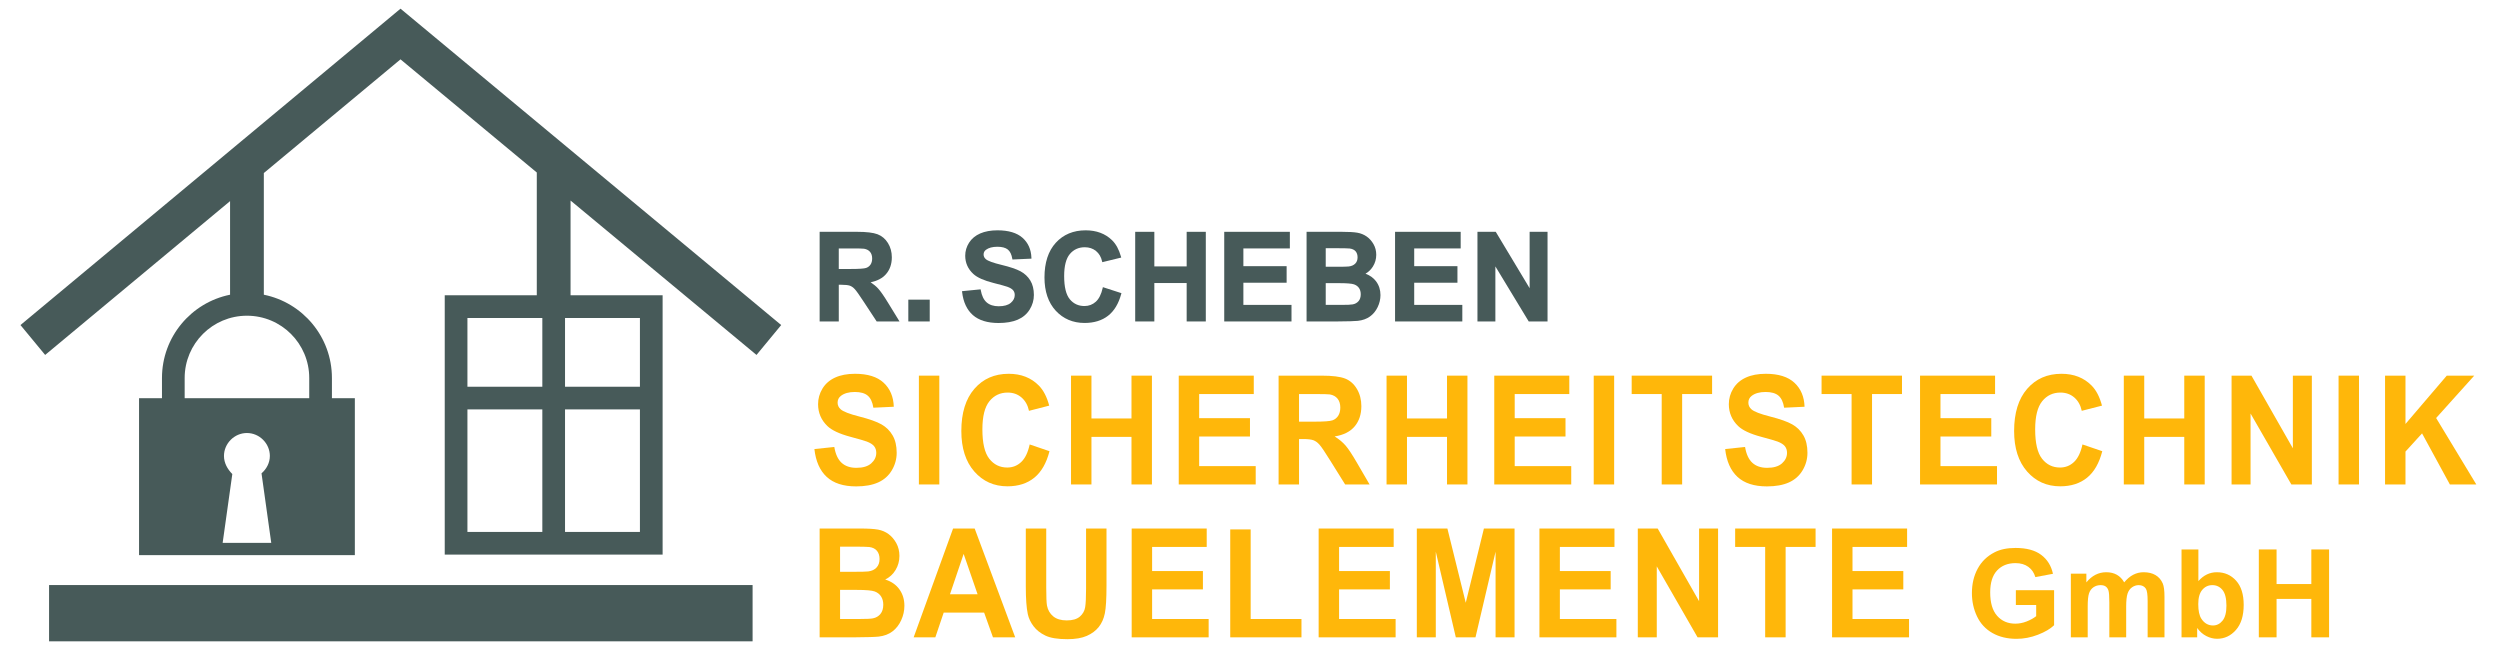 <svg role="graphics-document" title="Scheben-Logo-Neu3" id="Scheben-Logo-Neu" xmlns="http://www.w3.org/2000/svg" version="1.1" viewBox="0 0 500 130" xml:space="preserve" preserveAspectRatio="xMinYMid meet" style="max-height: 125px;">
<style type="text/css">
  .sstbe0{fill:#FFB70A;}
  .sstbe1{fill:#475A59;}
</style>
  <g id="bildmarke">
    <rect class="sstbe1" x="9.814" y="117.01" width="140.704" height="11.255"></rect>
    <path class="sstbe1" d="M151.302,70.987l4.937-5.977L80.102,1.735,4.094,65.01l4.937,5.977,36.983-30.763v18.719c-7.768,1.566-13.619,8.428-13.619,16.658v4.038h-4.585v31.394h43.161v-31.394h-4.585v-4.038c0-8.23-5.85-15.091-13.619-16.658v-24.336l27.334-22.737,27.257,22.631v24.558h-18.411v51.861h43.576v-51.861h-18.411v-18.951l37.19,30.879ZM44.53,108.575l1.933-13.768c-.973-.973-1.669-2.225-1.669-3.616,0-2.503,2.086-4.589,4.589-4.589s4.589,2.086,4.589,4.589c0,1.391-.695,2.642-1.669,3.477l1.947,13.907h-9.721ZM61.847,75.6v4.038h-24.914v-4.038c0-6.88,5.577-12.457,12.457-12.457s12.457,5.577,12.457,12.457ZM108.466,106.381h-14.98v-24.496h14.98v24.496ZM108.466,77.347h-14.98v-13.749h14.98v13.749ZM127.985,106.381h-14.98v-24.496h14.98v24.496ZM127.985,63.598v13.749h-14.98v-13.749h14.98Z"></path>
  </g>
  <g id="scheben">
    <path class="sstbe1" d="M177.635,60.595c-.832-1.37-1.506-2.339-2-2.88-.411-.449-.918-.872-1.511-1.262,1.323-.266,2.351-.804,3.057-1.603.786-.888,1.184-2.027,1.184-3.384,0-1.067-.261-2.03-.778-2.862-.52-.838-1.224-1.429-2.09-1.756-.849-.322-2.22-.485-4.075-.485h-7.495v17.928h3.829v-7.338h.529c.774,0,1.343.063,1.692.187.34.122.669.353.977.686.318.343.928,1.205,1.814,2.56l2.566,3.904h4.568l-2.267-3.696ZM167.756,49.687h2.539c1.393,0,2.238.02,2.508.058.527.09.922.295,1.206.629.28.331.422.774.422,1.319,0,.49-.109.901-.324,1.221-.211.317-.51.545-.887.675-.395.136-1.427.206-3.068.206h-2.398v-4.11Z"></path>
    <rect class="sstbe1" x="181.664" y="59.93" width="4.281" height="4.361"></rect>
    <path class="sstbe1" d="M206.066,56.106c-.472-.778-1.134-1.401-1.971-1.851-.819-.44-2.096-.871-3.796-1.281-1.656-.398-2.707-.78-3.123-1.136-.307-.263-.456-.569-.456-.935,0-.4.158-.711.481-.949.538-.399,1.302-.602,2.269-.602.933,0,1.638.187,2.093.555.452.365.754.984.895,1.84l.025.154,3.807-.171-.006-.173c-.057-1.657-.655-3.002-1.78-3.998-1.121-.992-2.803-1.495-4.999-1.495-1.341,0-2.505.211-3.46.626-.963.42-1.713,1.041-2.228,1.847-.513.804-.773,1.681-.773,2.606,0,1.436.553,2.67,1.643,3.666.768.704,2.115,1.303,3.999,1.78,1.438.365,2.37.621,2.768.762.563.204.958.442,1.176.708.215.261.319.572.319.949,0,.598-.259,1.11-.79,1.563-.533.453-1.347.683-2.419.683-1.009,0-1.818-.26-2.405-.772-.589-.514-.987-1.339-1.182-2.452l-.029-.16-3.723.369.021.177c.231,2.001.955,3.549,2.15,4.602,1.195,1.051,2.922,1.584,5.133,1.584,1.514,0,2.798-.22,3.817-.655,1.032-.44,1.842-1.122,2.407-2.029.563-.903.848-1.886.848-2.923,0-1.139-.24-2.111-.713-2.89Z"></path>
    <path class="sstbe1" d="M220.575,57.426l-.042.188c-.28,1.245-.744,2.167-1.379,2.738-.629.567-1.392.855-2.268.855-1.193,0-2.175-.455-2.92-1.351-.753-.907-1.134-2.466-1.134-4.636,0-2.043.387-3.533,1.151-4.43.756-.89,1.756-1.342,2.974-1.342.879,0,1.634.253,2.246.752.611.5,1.02,1.193,1.214,2.061l.039.175,3.792-.925-.049-.174c-.399-1.431-1.008-2.547-1.81-3.317-1.344-1.298-3.113-1.956-5.257-1.956-2.453,0-4.461.836-5.969,2.486-1.504,1.644-2.267,3.977-2.267,6.934,0,2.798.759,5.039,2.255,6.66,1.501,1.624,3.442,2.448,5.769,2.448,1.88,0,3.457-.482,4.684-1.433,1.227-.95,2.116-2.419,2.641-4.367l.043-.161-3.715-1.202Z"></path>
    <polygon class="sstbe1" points="237.333 46.363 237.333 53.282 230.868 53.282 230.868 46.363 227.04 46.363 227.04 64.291 230.868 64.291 230.868 56.606 237.333 56.606 237.333 64.291 241.161 64.291 241.161 46.363 237.333 46.363"></polygon>
    <polygon class="sstbe1" points="248.676 60.978 248.676 56.545 257.325 56.545 257.325 53.234 248.676 53.234 248.676 49.687 257.971 49.687 257.971 46.363 244.847 46.363 244.847 64.291 258.3 64.291 258.3 60.978 248.676 60.978"></polygon>
    <path class="sstbe1" d="M275.215,56.265c-.51-.679-1.22-1.192-2.112-1.525.598-.347,1.092-.823,1.468-1.418.45-.712.679-1.506.679-2.359,0-.788-.186-1.51-.553-2.144-.363-.63-.826-1.144-1.374-1.526-.548-.38-1.176-.634-1.868-.754-.679-.116-1.715-.176-3.079-.176h-7.061v17.928h6.039c2.213-.016,3.63-.057,4.214-.121.95-.107,1.763-.398,2.415-.865.651-.465,1.172-1.097,1.547-1.877.375-.777.565-1.587.565-2.408,0-1.049-.297-1.977-.882-2.755ZM268.189,60.978h-3.043v-4.349h2.632c1.554,0,2.572.082,3.026.243.434.154.771.401,1,.735.23.339.345.757.345,1.245,0,.577-.148,1.041-.443,1.378-.303.345-.683.556-1.168.646-.322.069-1.112.103-2.349.103ZM271.054,52.717c-.311.317-.749.511-1.301.578-.316.039-1.159.058-2.504.058h-2.103v-3.713h1.821c1.619,0,2.613.02,2.951.059.531.065.935.252,1.2.557.263.305.396.713.396,1.21,0,.525-.151.934-.46,1.251Z"></path>
    <polygon class="sstbe1" points="282.841 60.978 282.841 56.545 291.489 56.545 291.489 53.234 282.841 53.234 282.841 49.687 292.135 49.687 292.135 46.363 279.012 46.363 279.012 64.291 292.464 64.291 292.464 60.978 282.841 60.978"></polygon>
    <polygon class="sstbe1" points="305.926 46.363 305.926 57.643 299.202 46.448 299.151 46.363 295.491 46.363 295.491 64.291 299.075 64.291 299.075 53.281 305.693 64.206 305.743 64.291 309.508 64.291 309.508 46.363 305.926 46.363"></polygon>
  </g>
  <g id="sicherheit">
    <path class="sstbe0" d="M162.885,89.81l3.976-.416c.239,1.435.725,2.489,1.456,3.162.732.673,1.719,1.009,2.961,1.009,1.316,0,2.308-.299,2.975-.898.667-.599,1.001-1.299,1.001-2.101,0-.515-.14-.952-.421-1.313-.281-.362-.771-.676-1.47-.943-.478-.178-1.57-.494-3.272-.95-2.19-.584-3.727-1.302-4.611-2.152-1.242-1.198-1.864-2.657-1.864-4.379,0-1.109.292-2.144.876-3.111.585-.964,1.427-1.699,2.526-2.204s2.428-.757,3.983-.757c2.54,0,4.452.598,5.736,1.796s1.958,2.795,2.022,4.795l-4.086.193c-.175-1.118-.55-1.923-1.125-2.412-.575-.491-1.438-.735-2.588-.735-1.188,0-2.117.263-2.789.787-.433.337-.649.787-.649,1.351,0,.515.202.955.607,1.321.515.465,1.767.95,3.755,1.455s3.458,1.027,4.411,1.566c.953.54,1.698,1.277,2.236,2.213.538.934.808,2.09.808,3.466,0,1.247-.323,2.415-.967,3.503s-1.555,1.898-2.733,2.427c-1.178.53-2.646.795-4.404.795-2.558,0-4.524-.636-5.895-1.907-1.371-1.272-2.19-3.125-2.457-5.56Z"></path>
    <path class="sstbe0" d="M183.777,96.891v-21.762h4.086v21.762h-4.086Z"></path>
    <path class="sstbe0" d="M205.936,88.89l3.962,1.351c-.607,2.375-1.617,4.139-3.03,5.292-1.413,1.153-3.205,1.73-5.377,1.73-2.687,0-4.896-.988-6.627-2.961-1.731-1.975-2.596-4.674-2.596-8.098,0-3.622.87-6.436,2.609-8.439,1.74-2.005,4.027-3.007,6.862-3.007,2.476,0,4.486.787,6.033,2.36.92.931,1.61,2.267,2.071,4.008l-4.045,1.039c-.24-1.128-.739-2.019-1.498-2.672s-1.682-.98-2.768-.98c-1.5,0-2.717.579-3.651,1.737-.935,1.158-1.402,3.033-1.402,5.626,0,2.751.46,4.71,1.381,5.878s2.117,1.752,3.59,1.752c1.086,0,2.02-.371,2.803-1.113.782-.742,1.343-1.91,1.684-3.503Z"></path>
    <path class="sstbe0" d="M214.205,96.891v-21.762h4.086v8.565h8.008v-8.565h4.086v21.762h-4.086v-9.515h-8.008v9.515h-4.086Z"></path>
    <path class="sstbe0" d="M235.748,96.891v-21.762h15.006v3.681h-10.92v4.824h10.161v3.667h-10.161v5.923h11.307v3.667h-15.393Z"></path>
    <path class="sstbe0" d="M255.719,96.891v-21.762h8.601c2.163,0,3.734.195,4.714.587.981.391,1.765,1.086,2.355,2.085.588.999.883,2.142.883,3.429,0,1.633-.446,2.981-1.338,4.046-.893,1.063-2.228,1.733-4.003,2.011.883.554,1.612,1.162,2.188,1.826.574.663,1.351,1.841,2.326,3.533l2.471,4.246h-4.887l-2.954-4.735c-1.049-1.692-1.768-2.759-2.154-3.198-.387-.441-.796-.742-1.229-.907-.433-.162-1.118-.244-2.057-.244h-.829v9.085h-4.086ZM259.804,84.333h3.024c1.961,0,3.184-.089,3.672-.267.488-.178.869-.485,1.145-.92s.415-.98.415-1.633c0-.732-.182-1.323-.546-1.774-.363-.45-.876-.734-1.539-.853-.331-.049-1.325-.074-2.981-.074h-3.189v5.522Z"></path>
    <path class="sstbe0" d="M277.31,96.891v-21.762h4.086v8.565h8.007v-8.565h4.087v21.762h-4.087v-9.515h-8.007v9.515h-4.086Z"></path>
    <path class="sstbe0" d="M298.853,96.891v-21.762h15.007v3.681h-10.92v4.824h10.161v3.667h-10.161v5.923h11.307v3.667h-15.394Z"></path>
    <path class="sstbe0" d="M318.744,96.891v-21.762h4.086v21.762h-4.086Z"></path>
    <path class="sstbe0" d="M332.34,96.891v-18.081h-6.005v-3.681h16.084v3.681h-5.991v18.081h-4.087Z"></path>
    <path class="sstbe0" d="M345.037,89.81l3.976-.416c.239,1.435.724,2.489,1.456,3.162s1.719,1.009,2.961,1.009c1.317,0,2.308-.299,2.976-.898.667-.599,1-1.299,1-2.101,0-.515-.14-.952-.42-1.313-.281-.362-.772-.676-1.471-.943-.478-.178-1.569-.494-3.272-.95-2.191-.584-3.728-1.302-4.611-2.152-1.244-1.198-1.865-2.657-1.865-4.379,0-1.109.292-2.144.877-3.111.585-.964,1.426-1.699,2.527-2.204,1.1-.505,2.427-.757,3.983-.757,2.54,0,4.452.598,5.736,1.796s1.958,2.795,2.022,4.795l-4.086.193c-.176-1.118-.55-1.923-1.126-2.412-.576-.491-1.438-.735-2.589-.735-1.186,0-2.117.263-2.788.787-.433.337-.649.787-.649,1.351,0,.515.202.955.607,1.321.515.465,1.767.95,3.755,1.455s3.459,1.027,4.411,1.566c.952.54,1.698,1.277,2.237,2.213.538.934.807,2.09.807,3.466,0,1.247-.322,2.415-.966,3.503-.645,1.088-1.556,1.898-2.734,2.427-1.178.53-2.646.795-4.404.795-2.559,0-4.523-.636-5.894-1.907-1.371-1.272-2.191-3.125-2.457-5.56Z"></path>
    <path class="sstbe0" d="M370.318,96.891v-18.081h-6.005v-3.681h16.084v3.681h-5.991v18.081h-4.087Z"></path>
    <path class="sstbe0" d="M384.008,96.891v-21.762h15.007v3.681h-10.92v4.824h10.161v3.667h-10.161v5.923h11.307v3.667h-15.394Z"></path>
    <path class="sstbe0" d="M416.492,88.89l3.962,1.351c-.607,2.375-1.618,4.139-3.031,5.292-1.413,1.153-3.205,1.73-5.377,1.73-2.688,0-4.896-.988-6.626-2.961-1.731-1.975-2.596-4.674-2.596-8.098,0-3.622.869-6.436,2.609-8.439,1.739-2.005,4.026-3.007,6.86-3.007,2.477,0,4.488.787,6.034,2.36.92.931,1.61,2.267,2.07,4.008l-4.045,1.039c-.24-1.128-.739-2.019-1.498-2.672s-1.682-.98-2.768-.98c-1.5,0-2.718.579-3.652,1.737s-1.401,3.033-1.401,5.626c0,2.751.46,4.71,1.381,5.878s2.117,1.752,3.59,1.752c1.086,0,2.02-.371,2.802-1.113s1.344-1.91,1.684-3.503Z"></path>
    <path class="sstbe0" d="M424.761,96.891v-21.762h4.086v8.565h8.007v-8.565h4.087v21.762h-4.087v-9.515h-8.007v9.515h-4.086Z"></path>
    <path class="sstbe0" d="M446.315,96.891v-21.762h3.976l8.283,14.533v-14.533h3.796v21.762h-4.099l-8.16-14.191v14.191h-3.796Z"></path>
    <path class="sstbe0" d="M467.713,96.891v-21.762h4.086v21.762h-4.086Z"></path>
    <path class="sstbe0" d="M477.01,96.891v-21.762h4.086v9.664l8.256-9.664h5.495l-7.621,8.476,8.035,13.286h-5.288l-5.563-10.213-3.314,3.637v6.576h-4.086Z"></path>
  </g>
  <g id="bauelemente">
    <path class="sstbe0" d="M163.927,105.705h8.09c1.602,0,2.796.072,3.583.215.787.144,1.491.443,2.112.899s1.139,1.061,1.553,1.819c.414.756.621,1.605.621,2.545,0,1.02-.255,1.955-.766,2.806s-1.204,1.489-2.078,1.915c1.233.386,2.181,1.044,2.844,1.974s.994,2.023.994,3.281c0,.99-.214,1.951-.642,2.888-.428.934-1.013,1.682-1.753,2.24-.741.56-1.655.903-2.741,1.032-.681.079-2.324.129-4.928.148h-6.889v-21.762ZM168.013,109.327v5.032h2.678c1.592,0,2.582-.025,2.968-.074.699-.089,1.249-.349,1.649-.779.401-.432.601-.998.601-1.7,0-.673-.172-1.22-.518-1.641-.345-.42-.858-.675-1.539-.764-.405-.049-1.569-.074-3.492-.074h-2.347ZM168.013,117.981v5.819h3.783c1.472,0,2.407-.045,2.802-.134.607-.119,1.102-.409,1.484-.868.382-.461.573-1.077.573-1.849,0-.653-.147-1.207-.442-1.663s-.72-.787-1.277-.995c-.557-.208-1.765-.312-3.624-.312h-3.299Z"></path>
    <path class="sstbe0" d="M203.04,127.467h-4.445l-1.767-4.943h-8.09l-1.67,4.943h-4.335l7.883-21.762h4.321l8.104,21.762ZM195.517,118.857l-2.789-8.075-2.733,8.075h5.522Z"></path>
    <path class="sstbe0" d="M205.16,105.705h4.087v11.787c0,1.87.05,3.083.152,3.637.175.891.591,1.605,1.249,2.146.658.539,1.558.808,2.699.808,1.16,0,2.034-.255,2.623-.765.589-.509.944-1.135,1.063-1.877.12-.742.18-1.974.18-3.696v-12.039h4.086v11.43c0,2.613-.111,4.458-.331,5.537-.221,1.079-.629,1.989-1.222,2.731-.594.742-1.387,1.334-2.381,1.773-.994.441-2.292.661-3.893.661-1.933,0-3.399-.24-4.397-.721-.999-.48-1.788-1.103-2.367-1.87-.58-.766-.962-1.57-1.146-2.412-.267-1.247-.401-3.088-.401-5.522v-11.608Z"></path>
    <path class="sstbe0" d="M226.335,127.467v-21.762h15.007v3.681h-10.92v4.824h10.161v3.667h-10.161v5.923h11.307v3.667h-15.394Z"></path>
    <path class="sstbe0" d="M246.047,127.467v-21.584h4.087v17.917h10.161v3.667h-14.247Z"></path>
    <path class="sstbe0" d="M263.729,127.467v-21.762h15.007v3.681h-10.92v4.824h10.161v3.667h-10.161v5.923h11.307v3.667h-15.394Z"></path>
    <path class="sstbe0" d="M283.363,127.467v-21.762h6.116l3.672,14.845,3.631-14.845h6.129v21.762h-3.796v-17.131l-4.017,17.131h-3.935l-4.003-17.131v17.131h-3.797Z"></path>
    <path class="sstbe0" d="M307.887,127.467v-21.762h15.007v3.681h-10.92v4.824h10.161v3.667h-10.161v5.923h11.307v3.667h-15.394Z"></path>
    <path class="sstbe0" d="M327.559,127.467v-21.762h3.976l8.283,14.533v-14.533h3.796v21.762h-4.099l-8.16-14.191v14.191h-3.796Z"></path>
    <path class="sstbe0" d="M353.035,127.467v-18.081h-6.005v-3.681h16.084v3.681h-5.991v18.081h-4.087Z"></path>
    <path class="sstbe0" d="M366.413,127.467v-21.762h15.007v3.681h-10.92v4.824h10.161v3.667h-10.161v5.923h11.307v3.667h-15.394Z"></path>
    <g id="gmbh">
    <path class="sstbe0" d="M403.172,121.004v-2.961h7.648v7.002c-.742.719-1.82,1.353-3.23,1.9-1.411.548-2.84.821-4.287.821-1.838,0-3.441-.385-4.808-1.157-1.366-.771-2.393-1.874-3.081-3.309-.687-1.434-1.031-2.995-1.031-4.682,0-1.83.384-3.457,1.151-4.879s1.89-2.514,3.37-3.274c1.126-.584,2.529-.876,4.208-.876,2.182,0,3.887.458,5.113,1.374,1.228.915,2.017,2.18,2.368,3.795l-3.525.66c-.248-.863-.714-1.545-1.397-2.045-.684-.499-1.537-.749-2.56-.749-1.551,0-2.784.492-3.699,1.474-.916.984-1.373,2.443-1.373,4.377,0,2.086.462,3.651,1.391,4.694.926,1.043,2.141,1.564,3.645,1.564.742,0,1.488-.146,2.236-.437.747-.292,1.389-.645,1.924-1.061v-2.231h-4.064Z"></path>
    <path class="sstbe0" d="M414.169,114.734h3.105v1.739c1.111-1.351,2.435-2.027,3.969-2.027.815,0,1.523.168,2.122.504.601.336,1.092.844,1.475,1.523.56-.679,1.162-1.188,1.811-1.523.646-.336,1.338-.504,2.074-.504.935,0,1.727.19,2.374.57.647.379,1.13.937,1.451,1.672.231.545.347,1.424.347,2.638v8.142h-3.369v-7.278c0-1.262-.116-2.077-.348-2.446-.312-.48-.791-.719-1.439-.719-.472,0-.916.144-1.33.432-.417.288-.716.71-.9,1.265-.184.556-.276,1.433-.276,2.632v6.115h-3.369v-6.978c0-1.239-.059-2.038-.18-2.398-.119-.36-.305-.627-.557-.803-.251-.176-.594-.265-1.025-.265-.52,0-.987.14-1.402.42s-.714.683-.893,1.21c-.18.528-.269,1.403-.269,2.626v6.187h-3.37v-12.733Z"></path>
    <path class="sstbe0" d="M436.307,127.467v-17.577h3.369v6.331c1.039-1.183,2.27-1.774,3.693-1.774,1.551,0,2.833.562,3.848,1.684,1.015,1.124,1.523,2.736,1.523,4.838,0,2.174-.517,3.849-1.553,5.023-1.035,1.176-2.292,1.763-3.771,1.763-.727,0-1.444-.182-2.152-.546-.707-.363-1.317-.901-1.828-1.612v1.87h-3.129ZM439.652,120.825c0,1.319.208,2.294.623,2.926.584.895,1.359,1.343,2.326,1.343.743,0,1.377-.317,1.9-.953.524-.635.786-1.636.786-3.003,0-1.455-.264-2.504-.791-3.147-.528-.644-1.204-.966-2.027-.966-.807,0-1.479.314-2.014.942-.536.627-.803,1.58-.803,2.859Z"></path>
    <path class="sstbe0" d="M451.764,127.467v-17.577h3.549v6.919h6.954v-6.919h3.549v17.577h-3.549v-7.685h-6.954v7.685h-3.549Z"></path>
    </g>
  </g>
</svg>
